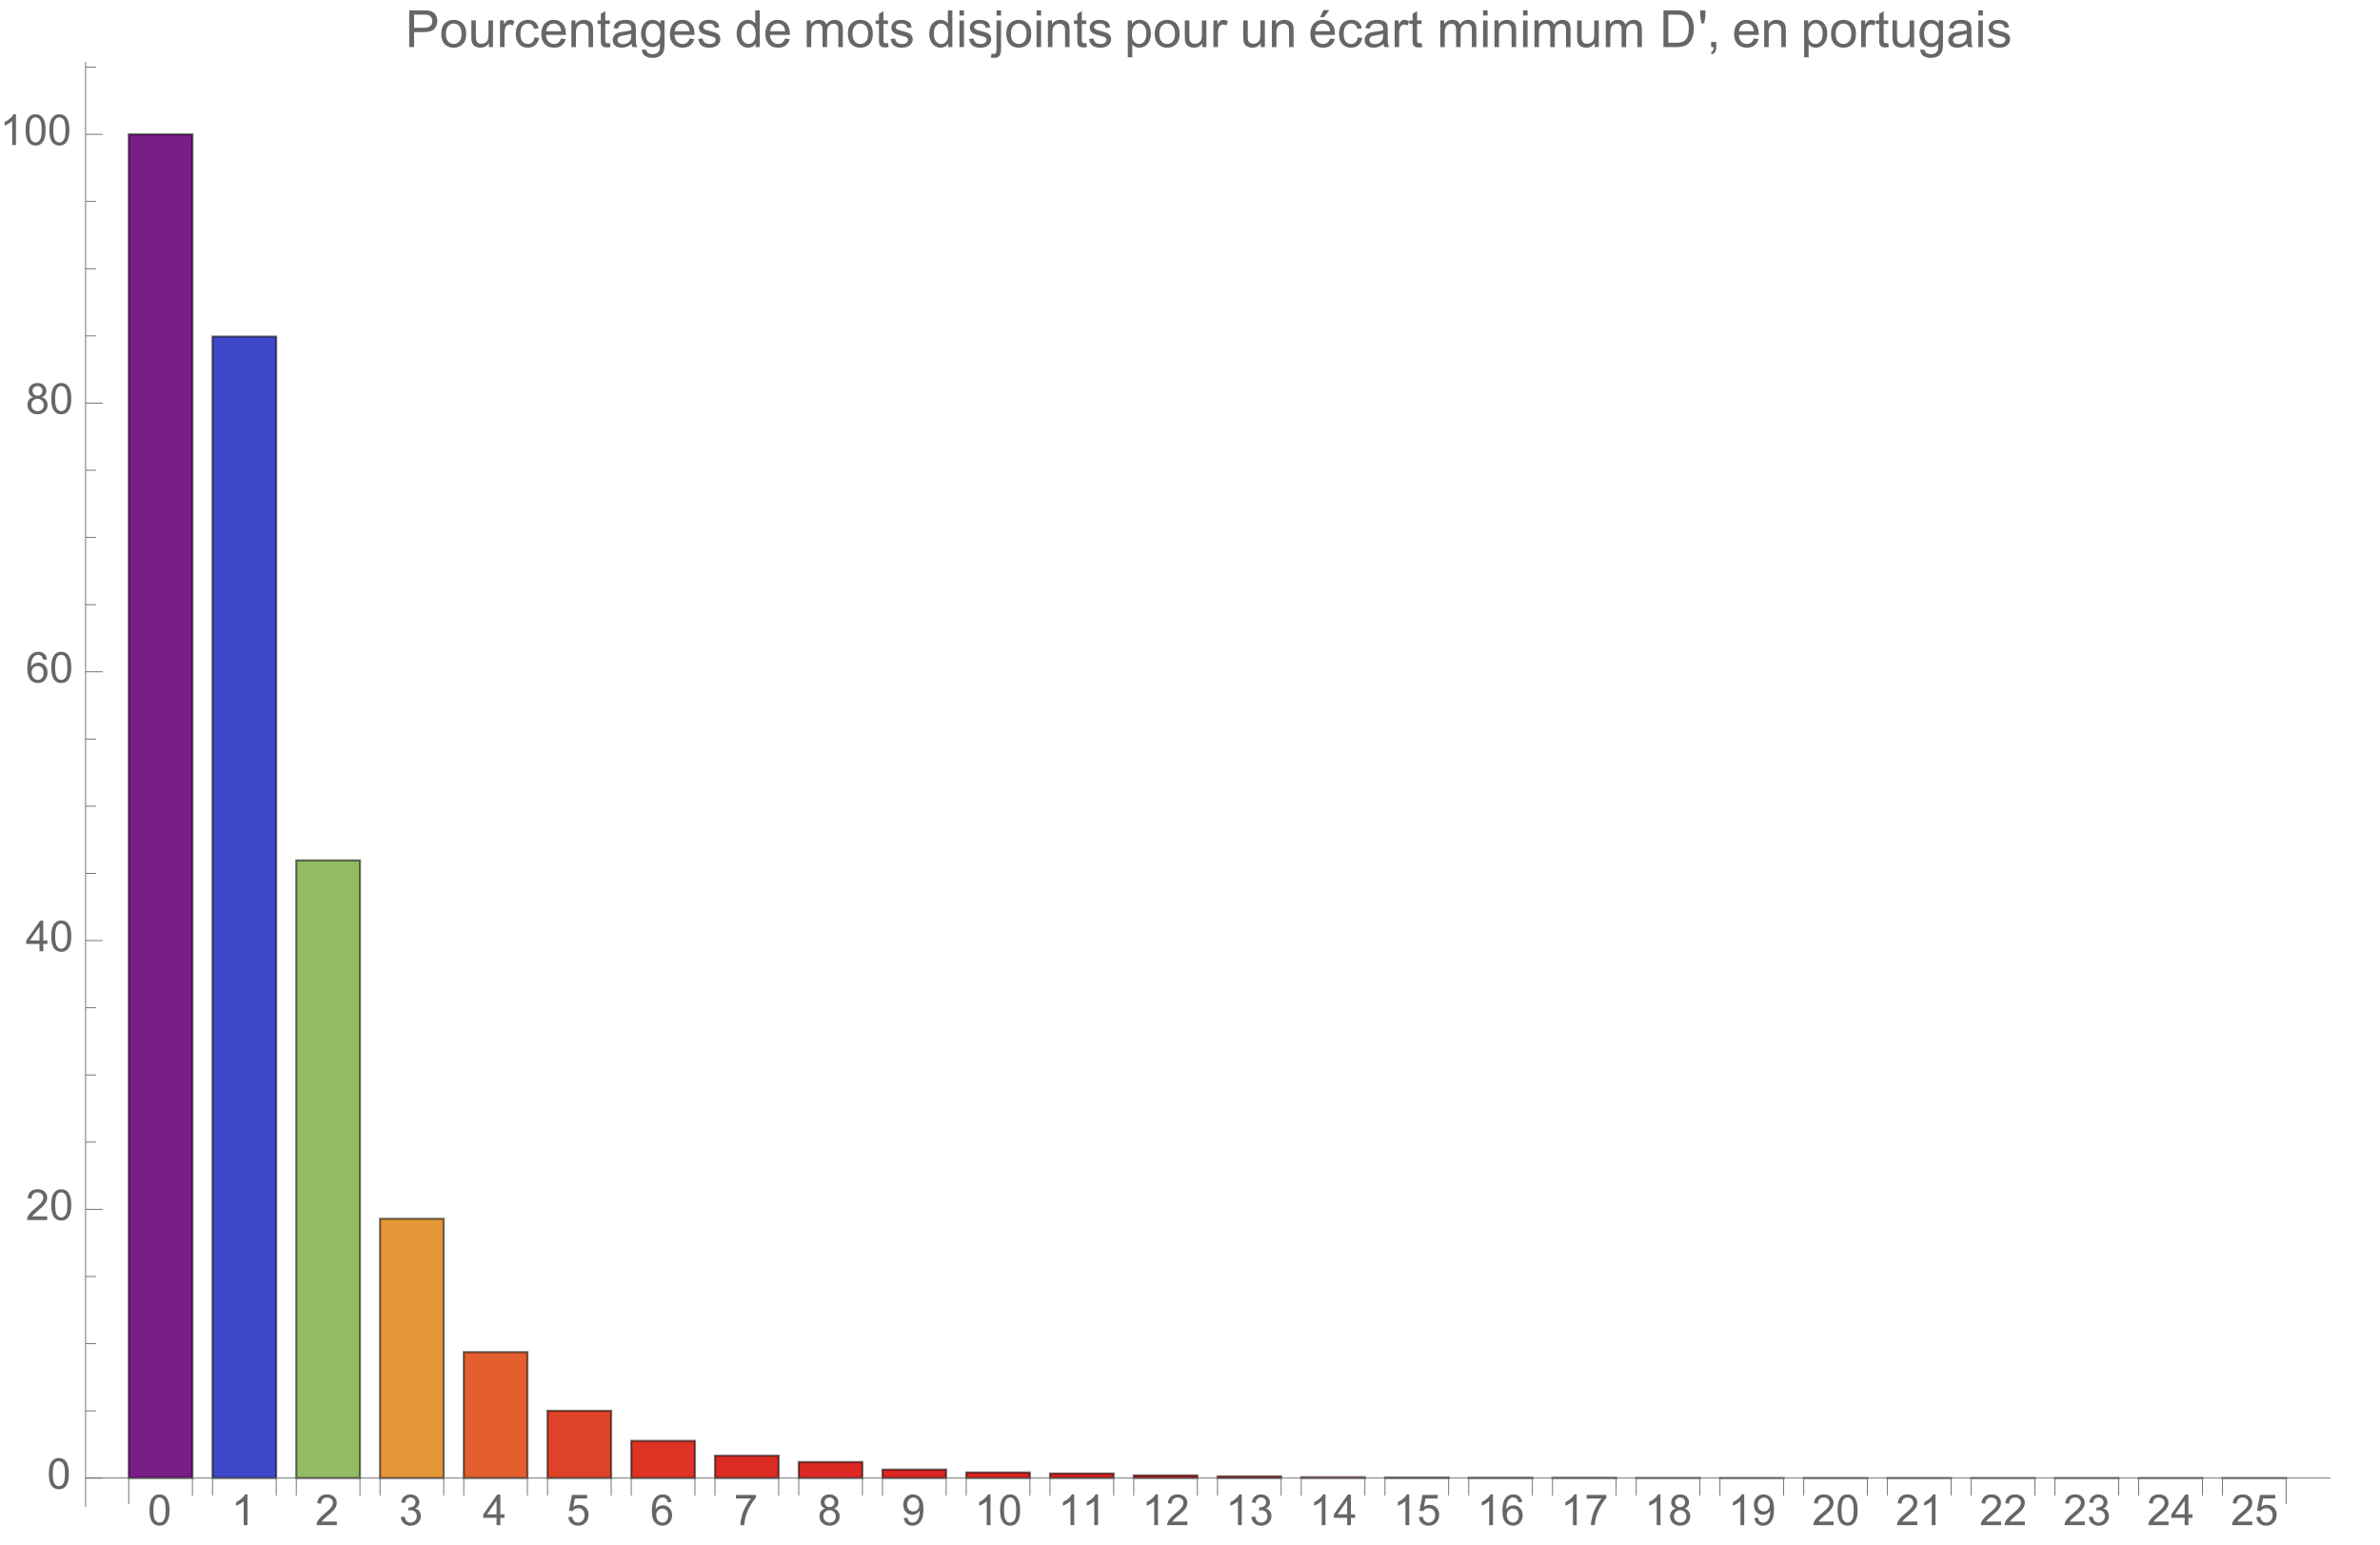 <svg preserveAspectRatio="xMidYMin" viewBox="0 0 556 361" xmlns="http://www.w3.org/2000/svg" xmlns:xlink="http://www.w3.org/1999/xlink"><symbol id="a" overflow="visible"><path d="m.414-3.531c0-.844.09-1.527.262-2.043.176-.516.434-.914.777-1.191.344-.281.773-.422 1.297-.422.383 0 .719.078 1.008.23.289.156.531.379.719.672.188.289.336.645.445 1.062.109.418.16.984.16 1.691 0 .84-.086 1.52-.258 2.035s-.43.914-.773 1.195c-.344.281-.777.422-1.301.422-.691 0-1.234-.246-1.625-.742-.473-.594-.711-1.566-.711-2.91zm.906 0c0 1.176.137 1.957.41 2.348.277.387.613.582 1.02.582.402 0 .742-.195 1.016-.586.277-.391.414-1.172.414-2.344 0-1.18-.137-1.961-.414-2.348-.273-.387-.617-.582-1.027-.582-.402 0-.727.172-.965.516-.305.434-.453 1.238-.453 2.414zm0 0"/></symbol><symbol id="b" overflow="visible"><path d="m3.727 0h-.879v-5.602c-.211.203-.488.406-.832.605-.344.203-.652.355-.926.457v-.852c.492-.23.922-.512 1.289-.84.367-.328.629-.648.781-.957h.566zm0 0"/></symbol><symbol id="c" overflow="visible"><path d="m5.035-.844v.844h-4.73c-.008-.211.027-.414.102-.609.121-.324.312-.641.578-.953s.648-.672 1.148-1.086c.777-.637 1.305-1.141 1.578-1.516.273-.371.41-.723.41-1.055 0-.348-.125-.645-.375-.883-.246-.238-.574-.359-.973-.359-.422 0-.762.129-1.016.383-.254.254-.383.605-.387 1.055l-.902-.094c.062-.672.293-1.188.699-1.539.402-.355.945-.531 1.625-.531.688 0 1.23.191 1.629.57.402.383.602.855.602 1.418 0 .285-.059.566-.176.844-.117.277-.312.566-.582.875-.273.305-.723.727-1.355 1.258-.527.441-.867.742-1.016.902-.148.156-.273.316-.371.477zm0 0"/></symbol><symbol id="d" overflow="visible"><path d="m.422-1.891.875-.117c.102.5.273.859.516 1.078s.539.328.887.328c.414 0 .762-.141 1.047-.43.285-.285.43-.641.43-1.062 0-.406-.133-.738-.395-1-.266-.262-.602-.391-1.008-.391-.164 0-.371.031-.621.094l.098-.77c.059.008.105.012.141.012.375 0 .715-.102 1.012-.297.301-.195.449-.496.449-.902 0-.32-.109-.59-.328-.801-.219-.211-.496-.316-.844-.316-.34 0-.625.105-.852.324-.23.215-.375.535-.441.965l-.879-.156c.109-.59.352-1.047.734-1.371.379-.324.852-.484 1.418-.484.391 0 .75.082 1.082.25.328.168.578.398.754.688.172.289.262.598.262.922 0 .309-.086.594-.25.844-.168.254-.414.457-.738.609.422.098.754.297.988.605.234.309.352.691.352 1.156 0 .625-.23 1.152-.688 1.59-.453.434-1.031.648-1.727.648-.629 0-1.148-.184-1.566-.559-.414-.375-.652-.859-.707-1.457zm0 0"/></symbol><symbol id="e" overflow="visible"><path d="m3.234 0v-1.715h-3.109v-.805l3.27-4.637h.715v4.637h.969v.805h-.969v1.715zm0-2.52v-3.227l-2.242 3.227zm0 0"/></symbol><symbol id="f" overflow="visible"><path d="m.414-1.875.922-.078c.07.449.23.785.477 1.012.25.227.551.34.902.34.422 0 .781-.16 1.074-.477.293-.32.438-.742.438-1.27 0-.504-.141-.898-.422-1.188-.281-.289-.648-.434-1.105-.434-.281 0-.539.062-.766.191-.227.129-.406.297-.535.5l-.828-.105.695-3.68h3.559v.844h-2.855l-.387 1.922c.43-.301.879-.449 1.352-.449.625 0 1.152.215 1.582.648s.645.992.645 1.672c0 .648-.188 1.207-.566 1.68-.457.578-1.086.867-1.879.867-.652 0-1.184-.18-1.594-.547-.41-.363-.648-.848-.707-1.449zm0 0"/></symbol><symbol id="g" overflow="visible"><path d="m4.977-5.406-.875.07c-.078-.344-.188-.598-.332-.754-.238-.25-.531-.375-.879-.375-.281 0-.527.078-.738.234-.277.203-.492.496-.652.883-.16.387-.242.941-.25 1.656.211-.324.469-.562.777-.719.305-.156.625-.234.961-.234.586 0 1.086.215 1.496.648.414.43.617.988.617 1.672 0 .449-.098.867-.289 1.254-.195.383-.461.68-.797.883-.34.207-.727.309-1.156.309-.73 0-1.328-.27-1.789-.809-.461-.539-.695-1.426-.695-2.664 0-1.383.258-2.387.766-3.016.445-.547 1.047-.82 1.805-.82.562 0 1.023.156 1.383.473s.574.754.648 1.309zm-3.59 3.086c0 .305.062.594.191.871.129.277.309.488.539.633.234.145.477.215.73.215.371 0 .688-.148.957-.449.266-.301.398-.707.398-1.219 0-.496-.133-.887-.395-1.172-.262-.285-.598-.426-.996-.426s-.734.141-1.012.426c-.277.285-.414.66-.414 1.121zm0 0"/></symbol><symbol id="h" overflow="visible"><path d="m.473-6.219v-.848h4.637v.684c-.457.484-.91 1.129-1.355 1.934-.449.805-.793 1.633-1.039 2.48-.176.602-.289 1.258-.336 1.969h-.902c.008-.562.117-1.242.328-2.039.211-.797.516-1.57.914-2.309.395-.742.816-1.363 1.262-1.871zm0 0"/></symbol><symbol id="i" overflow="visible"><path d="m1.766-3.883c-.363-.133-.633-.324-.809-.57s-.262-.543-.262-.891c0-.52.184-.957.559-1.312s.875-.531 1.496-.531c.625 0 1.125.18 1.508.543.383.363.57.805.57 1.328 0 .332-.086.621-.262.867-.172.246-.438.434-.793.566.441.145.773.375 1.004.695.23.32.344.699.344 1.141 0 .613-.215 1.129-.648 1.543-.434.418-1.004.625-1.707.625-.707 0-1.277-.207-1.711-.625-.434-.418-.648-.941-.648-1.566 0-.465.117-.855.352-1.168.238-.316.574-.531 1.008-.645zm-.172-1.488c0 .34.105.613.324.832.219.215.504.32.852.32.34 0 .613-.105.832-.32.215-.211.324-.473.324-.781 0-.324-.113-.594-.336-.816-.223-.219-.5-.328-.832-.328-.336 0-.613.105-.836.324-.219.215-.328.469-.328.77zm-.285 3.305c0 .25.059.496.18.73.117.234.293.414.527.543.234.129.488.191.758.191.422 0 .766-.133 1.039-.406.273-.27.41-.613.41-1.027 0-.426-.141-.773-.422-1.051-.281-.277-.633-.414-1.059-.414-.414 0-.754.137-1.027.41-.27.273-.406.613-.406 1.023zm0 0"/></symbol><symbol id="j" overflow="visible"><path d="m.547-1.656.844-.078c.07.398.211.688.41.867.203.18.461.266.777.266.27 0 .508-.062.711-.184.203-.125.371-.289.5-.496.129-.207.238-.484.328-.836.086-.352.133-.711.133-1.078 0-.039-.004-.094-.008-.172-.176.277-.414.504-.719.68-.305.172-.633.262-.988.262-.594 0-1.094-.215-1.504-.645-.41-.43-.617-.996-.617-1.699 0-.727.215-1.312.645-1.754.426-.441.965-.664 1.605-.664.469 0 .895.125 1.277.375.387.25.68.609.879 1.074.203.465.301 1.133.301 2.012 0 .914-.098 1.645-.297 2.188-.199.539-.492.953-.887 1.234-.391.285-.852.426-1.379.426-.559 0-1.016-.156-1.371-.465-.355-.312-.57-.75-.641-1.312zm3.598-3.156c0-.508-.133-.906-.402-1.203-.27-.297-.59-.445-.969-.445-.391 0-.73.16-1.02.48-.289.316-.434.73-.434 1.238 0 .457.137.828.41 1.113.277.285.613.426 1.02.426s.742-.141 1.004-.426c.262-.285.391-.68.391-1.184zm0 0"/></symbol><symbol id="k" overflow="visible"><path d="m.926 0v-8.59h3.238c.57 0 1.008.027 1.309.082.422.07.777.203 1.059.402.285.195.516.473.691.828.172.355.262.746.262 1.172 0 .73-.234 1.348-.699 1.855-.465.504-1.305.758-2.52.758h-2.203v3.492zm1.137-4.508h2.219c.734 0 1.258-.133 1.566-.406.309-.273.465-.66.465-1.156 0-.359-.094-.668-.273-.922-.184-.258-.422-.426-.719-.508-.191-.051-.547-.078-1.062-.078h-2.195zm0 0"/></symbol><symbol id="l" overflow="visible"><path d="m.398-3.109c0-1.152.32-2.008.961-2.562.535-.461 1.188-.691 1.957-.691.855 0 1.555.281 2.098.84.543.562.812 1.336.812 2.324 0 .801-.117 1.43-.359 1.891-.238.457-.59.816-1.047 1.066-.461.254-.961.383-1.504.383-.871 0-1.574-.281-2.113-.836-.535-.559-.805-1.367-.805-2.414zm1.086 0c0 .797.172 1.391.52 1.789.348.395.785.594 1.312.594.523 0 .957-.199 1.309-.598.348-.398.52-1.004.52-1.824 0-.77-.176-1.352-.523-1.746-.352-.398-.785-.598-1.305-.598-.527 0-.965.199-1.312.594-.348.395-.52.992-.52 1.789zm0 0"/></symbol><symbol id="m" overflow="visible"><path d="m4.867 0v-.914c-.484.703-1.141 1.055-1.973 1.055-.367 0-.711-.07-1.027-.211-.32-.141-.555-.316-.711-.531-.152-.211-.262-.473-.324-.781-.043-.207-.066-.535-.066-.984v-3.855h1.055v3.449c0 .551.023.922.066 1.117.066.277.207.492.422.652.215.156.48.238.797.238.316 0 .613-.082.891-.246.277-.16.473-.383.59-.66.113-.281.172-.688.172-1.219v-3.332h1.055v6.223zm0 0"/></symbol><symbol id="n" overflow="visible"><path d="m.781 0v-6.223h.945v.941c.242-.441.469-.73.672-.871.207-.141.43-.211.68-.211.355 0 .715.113 1.082.34l-.363.977c-.258-.152-.516-.227-.773-.227-.23 0-.438.07-.621.207-.184.141-.316.332-.395.578-.117.375-.172.785-.172 1.23v3.258zm0 0"/></symbol><symbol id="o" overflow="visible"><path d="m4.852-2.281 1.039.137c-.113.715-.406 1.273-.871 1.68-.469.402-1.043.605-1.723.605-.852 0-1.535-.277-2.051-.836-.52-.555-.777-1.352-.777-2.391 0-.672.109-1.262.336-1.766.223-.504.559-.883 1.016-1.133.453-.254.949-.379 1.484-.379.676 0 1.227.172 1.656.512.43.344.707.828.828 1.457l-1.023.16c-.098-.418-.273-.734-.52-.945-.25-.211-.551-.316-.902-.316-.531 0-.961.191-1.293.57-.332.383-.496.984-.496 1.809 0 .836.156 1.445.477 1.82.32.379.742.57 1.258.57.414 0 .758-.125 1.035-.383.277-.254.453-.641.527-1.172zm0 0"/></symbol><symbol id="p" overflow="visible"><path d="m5.051-2.004 1.09.137c-.172.637-.492 1.129-.953 1.48-.465.352-1.062.527-1.781.527-.91 0-1.633-.281-2.168-.84-.531-.562-.801-1.348-.801-2.359 0-1.047.273-1.859.812-2.438s1.234-.867 2.094-.867c.832 0 1.516.285 2.039.848.527.566.793 1.367.793 2.391 0 .062-.004.156-.004.281h-4.641c.039.684.23 1.211.578 1.57.348.363.781.547 1.301.547.387 0 .715-.102.988-.305.273-.203.492-.527.652-.973zm-3.465-1.707h3.477c-.047-.523-.18-.914-.398-1.176-.336-.406-.773-.609-1.305-.609-.484 0-.895.16-1.223.488-.332.324-.512.758-.551 1.297zm0 0"/></symbol><symbol id="q" overflow="visible"><path d="m.789 0v-6.223h.953v.887c.457-.684 1.117-1.027 1.977-1.027.375 0 .723.066 1.035.203.316.133.551.309.707.527s.266.48.328.781c.039.195.059.539.059 1.023v3.828h-1.055v-3.785c0-.43-.043-.75-.121-.965-.082-.211-.23-.383-.438-.508-.211-.129-.453-.191-.734-.191-.449 0-.84.145-1.164.426-.328.285-.492.828-.492 1.625v3.398zm0 0"/></symbol><symbol id="r" overflow="visible"><path d="m3.094-.945.152.934c-.297.062-.562.094-.797.094-.383 0-.68-.059-.891-.184-.211-.121-.359-.277-.445-.477-.086-.195-.129-.609-.129-1.242v-3.582h-.773v-.82h.773v-1.543l1.047-.633v2.176h1.062v.82h-1.062v3.637c0 .301.02.496.059.582.035.086.098.152.18.207.086.051.207.074.363.074.117 0 .27-.012.461-.043zm0 0"/></symbol><symbol id="s" overflow="visible"><path d="m4.852-.766c-.391.332-.766.562-1.129.703-.359.137-.746.203-1.16.203-.684 0-1.211-.168-1.578-.5-.367-.336-.551-.762-.551-1.281 0-.305.07-.582.207-.836.141-.25.32-.453.547-.605.223-.152.477-.27.758-.348.207-.055.52-.105.938-.156.852-.102 1.477-.223 1.883-.363.004-.145.004-.238.004-.277 0-.43-.098-.73-.301-.906-.27-.238-.668-.359-1.199-.359-.496 0-.863.09-1.098.262-.238.176-.414.48-.523.926l-1.031-.141c.094-.441.246-.801.461-1.07.215-.273.523-.48.93-.629.406-.145.879-.219 1.414-.219.531 0 .961.062 1.297.188.332.125.574.281.73.473.156.188.266.43.328.719.035.18.051.5.051.969v1.406c0 .98.023 1.602.07 1.863.043.258.133.508.266.746h-1.102c-.109-.219-.18-.477-.211-.766zm-.086-2.359c-.383.156-.961.289-1.727.398-.434.062-.738.133-.918.211-.18.078-.316.195-.418.344-.098.152-.145.32-.145.5 0 .281.105.516.32.703.211.188.523.281.934.281.406 0 .766-.086 1.086-.266.316-.176.547-.422.695-.727.113-.238.172-.594.172-1.055zm0 0"/></symbol><symbol id="t" overflow="visible"><path d="m.598.516 1.027.152c.043.316.16.547.355.691.262.195.621.293 1.074.293.488 0 .863-.098 1.129-.293s.445-.469.539-.82c.055-.215.082-.664.074-1.352-.461.543-1.031.812-1.719.812-.855 0-1.52-.309-1.988-.926-.469-.617-.703-1.355-.703-2.223 0-.594.105-1.141.324-1.641.215-.504.523-.891.934-1.164.406-.273.887-.41 1.438-.41.734 0 1.34.297 1.816.891v-.75h.973v5.379c0 .969-.098 1.656-.297 2.059-.195.406-.508.723-.938.957-.426.234-.953.352-1.578.352-.742 0-1.34-.164-1.801-.5-.457-.332-.676-.836-.66-1.508zm.871-3.738c0 .816.164 1.41.488 1.785s.73.562 1.219.562c.484 0 .891-.184 1.219-.559.328-.371.492-.957.492-1.754 0-.762-.168-1.336-.508-1.723-.336-.387-.746-.582-1.223-.582-.469 0-.867.191-1.195.574-.328.379-.492.945-.492 1.695zm0 0"/></symbol><symbol id="u" overflow="visible"><path d="m.367-1.859 1.047-.164c.059.418.219.742.488.961.266.223.641.336 1.121.336.484 0 .844-.098 1.078-.297.234-.195.352-.43.352-.695 0-.238-.102-.422-.312-.562-.145-.094-.5-.211-1.078-.355-.773-.195-1.309-.363-1.605-.508-.301-.141-.527-.34-.68-.59-.156-.254-.23-.531-.23-.836 0-.277.062-.535.188-.77.129-.238.301-.434.52-.59.164-.121.387-.223.672-.309.281-.082.586-.125.91-.125.488 0 .918.07 1.285.211.371.141.645.332.816.57.176.242.297.562.367.965l-1.031.141c-.047-.32-.184-.57-.41-.75-.223-.18-.543-.27-.949-.27-.484 0-.832.082-1.039.238-.207.16-.312.352-.312.562 0 .137.047.262.133.371.086.113.219.207.402.281.105.039.418.129.934.27.746.199 1.266.363 1.559.488.297.129.527.312.695.555.168.242.254.543.254.902 0 .352-.105.684-.309.992-.207.312-.504.551-.887.723-.387.168-.828.254-1.312.254-.809 0-1.426-.168-1.852-.504-.422-.336-.695-.832-.812-1.496zm0 0"/></symbol><symbol id="v" overflow="visible"><path d="m4.828 0v-.785c-.395.617-.977.926-1.742.926-.496 0-.949-.137-1.367-.41-.414-.273-.738-.656-.965-1.145-.23-.492-.344-1.055-.344-1.691 0-.621.105-1.184.309-1.691.207-.504.52-.891.934-1.164.414-.27.879-.402 1.387-.402.375 0 .711.078 1.004.238.293.156.531.363.715.617v-3.082h1.047v8.59zm-3.336-3.105c0 .797.172 1.395.508 1.785.336.395.73.594 1.188.594.461 0 .852-.188 1.176-.566.32-.375.48-.949.48-1.723 0-.852-.164-1.477-.492-1.875-.328-.398-.73-.602-1.211-.602-.469 0-.859.195-1.176.578-.312.383-.473.984-.473 1.809zm0 0"/></symbol><symbol id="w" overflow="visible"><path d="m.789 0v-6.223h.945v.871c.195-.305.453-.547.781-.734.324-.184.691-.277 1.105-.277.461 0 .84.098 1.133.285.297.191.504.461.625.805.492-.727 1.133-1.09 1.922-1.09.617 0 1.09.172 1.426.512.332.344.496.867.496 1.578v4.273h-1.051v-3.922c0-.422-.031-.723-.102-.91-.066-.184-.191-.332-.371-.449-.18-.113-.391-.168-.633-.168-.438 0-.801.145-1.09.438-.289.289-.434.754-.434 1.395v3.617h-1.055v-4.043c0-.469-.086-.82-.258-1.055s-.453-.352-.844-.352c-.297 0-.57.078-.824.234-.25.156-.434.387-.547.684-.113.301-.172.734-.172 1.305v3.227zm0 0"/></symbol><symbol id="x" overflow="visible"><path d="m.797-7.375v-1.215h1.055v1.215zm0 7.375v-6.223h1.055v6.223zm0 0"/></symbol><symbol id="y" overflow="visible"><path d="m.785-7.367v-1.223h1.055v1.223zm-1.336 9.781.199-.898c.211.055.375.086.5.086.215 0 .375-.074.477-.215.105-.145.16-.5.16-1.07v-6.539h1.055v6.562c0 .766-.098 1.301-.301 1.598-.254.391-.672.586-1.266.586-.285 0-.559-.035-.824-.109zm0 0"/></symbol><symbol id="z" overflow="visible"><path d="m.789 2.383v-8.605h.961v.809c.227-.316.484-.555.77-.711.285-.16.629-.238 1.035-.238.531 0 1 .137 1.406.41s.715.66.922 1.156c.207.5.312 1.047.312 1.641 0 .637-.117 1.207-.344 1.719-.23.508-.562.898-.996 1.172-.438.27-.895.406-1.375.406-.352 0-.668-.074-.945-.223-.281-.148-.512-.336-.691-.562v3.027zm.957-5.461c0 .801.16 1.395.488 1.777.324.383.715.574 1.176.574.469 0 .871-.199 1.203-.594.336-.398.504-1.012.504-1.844 0-.793-.164-1.387-.492-1.781-.324-.395-.715-.594-1.168-.594-.449 0-.848.211-1.191.633-.348.418-.52 1.031-.52 1.828zm0 0"/></symbol><symbol id="A" overflow="visible"><path d="m5.051-2.004 1.09.137c-.172.637-.492 1.129-.953 1.48-.465.352-1.062.527-1.781.527-.91 0-1.633-.281-2.168-.84-.531-.562-.801-1.348-.801-2.359 0-1.047.273-1.859.812-2.438s1.234-.867 2.094-.867c.832 0 1.516.285 2.039.848.527.566.793 1.367.793 2.391 0 .062-.004.156-.004.281h-4.641c.039.684.23 1.211.578 1.57.348.363.781.547 1.301.547.387 0 .715-.102.988-.305.273-.203.492-.527.652-.973zm-3.465-1.707h3.477c-.047-.523-.18-.914-.398-1.176-.336-.406-.773-.609-1.305-.609-.484 0-.895.16-1.223.488-.332.324-.512.758-.551 1.297zm1.141-3.285.777-1.641h1.383l-1.289 1.641zm0 0"/></symbol><symbol id="B" overflow="visible"><path d="m.926 0v-8.59h2.957c.668 0 1.18.043 1.531.121.492.113.914.32 1.258.617.453.383.793.871 1.02 1.469.223.594.336 1.273.336 2.039 0 .652-.074 1.234-.23 1.734-.152.504-.344.922-.586 1.254-.238.328-.496.59-.781.777-.281.191-.625.336-1.023.43-.402.098-.859.148-1.383.148zm1.137-1.016h1.836c.566 0 1.008-.051 1.332-.156.32-.105.578-.254.77-.445.27-.27.48-.633.629-1.086.152-.457.227-1.008.227-1.656 0-.898-.148-1.59-.441-2.07-.297-.484-.656-.805-1.078-.969-.305-.117-.793-.18-1.469-.18h-1.805zm0 0"/></symbol><symbol id="C" overflow="visible"><path d="m.797-5.547-.27-1.609v-1.434h1.199v1.434l-.281 1.609zm0 0"/></symbol><symbol id="D" overflow="visible"><path d="m1.066 0v-1.203h1.199v1.203c0 .441-.078.797-.234 1.07-.156.27-.402.48-.742.629l-.293-.449c.223-.098.387-.242.492-.434.105-.188.164-.461.176-.816zm0 0"/></symbol><g transform="translate(-66 -5)"><path d="m96.078 350.32v-313.941h14.875v313.941zm0 0" fill="#781c86" stroke="#781c86" stroke-linecap="square" stroke-miterlimit="3.25" stroke-width=".03"/><path d="m96.078 350.32v-313.941h14.875v313.941zm0 0" style="fill:none;stroke-width:.5;stroke-linecap:square;stroke:#000;stroke-opacity:.518;stroke-miterlimit:3.25"/><path d="m115.645 350.32v-266.688h14.875v266.688zm0 0" fill="#3f48c9" stroke="#3f48c9" stroke-linecap="square" stroke-miterlimit="3.25" stroke-width=".03"/><path d="m115.645 350.32v-266.688h14.875v266.688zm0 0" style="fill:none;stroke-width:.5;stroke-linecap:square;stroke:#000;stroke-opacity:.518;stroke-miterlimit:3.25"/><path d="m135.211 350.32v-144.309h14.875v144.309zm0 0" fill="#92bc63" stroke="#92bc63" stroke-linecap="square" stroke-miterlimit="3.25" stroke-width=".03"/><path d="m135.211 350.32v-144.309h14.875v144.309zm0 0" style="fill:none;stroke-width:.5;stroke-linecap:square;stroke:#000;stroke-opacity:.518;stroke-miterlimit:3.25"/><path d="m154.773 350.32v-60.578h14.875v60.578zm0 0" fill="#e59738" stroke="#e59738" stroke-linecap="square" stroke-miterlimit="3.25" stroke-width=".03"/><path d="m154.773 350.32v-60.578h14.875v60.578zm0 0" style="fill:none;stroke-width:.5;stroke-linecap:square;stroke:#000;stroke-opacity:.518;stroke-miterlimit:3.25"/><path d="m174.34 350.32v-29.426h14.875v29.426zm0 0" fill="#e35f2d" stroke="#e35f2d" stroke-linecap="square" stroke-miterlimit="3.25" stroke-width=".03"/><path d="m174.34 350.32v-29.426h14.875v29.426zm0 0" style="fill:none;stroke-width:.5;stroke-linecap:square;stroke:#000;stroke-opacity:.518;stroke-miterlimit:3.25"/><path d="m193.902 350.32v-15.719h14.875v15.719zm0 0" fill="#df4327" stroke="#df4327" stroke-linecap="square" stroke-miterlimit="3.25" stroke-width=".03"/><path d="m193.902 350.32v-15.719h14.875v15.719zm0 0" style="fill:none;stroke-width:.5;stroke-linecap:square;stroke:#000;stroke-opacity:.518;stroke-miterlimit:3.25"/><path d="m213.469 350.32v-8.695h14.875v8.695zm0 0" fill="#dd3425" stroke="#dd3425" stroke-linecap="square" stroke-miterlimit="3.25" stroke-width=".03"/><path d="m213.469 350.32v-8.695h14.875v8.695zm0 0" style="fill:none;stroke-width:.5;stroke-linecap:square;stroke:#000;stroke-opacity:.518;stroke-miterlimit:3.25"/><path d="m233.031 350.32v-5.23h14.875v5.23zm0 0" fill="#dc2c24" stroke="#dc2c24" stroke-linecap="square" stroke-miterlimit="3.25" stroke-width=".03"/><path d="m233.031 350.32v-5.23h14.875v5.23zm0 0" style="fill:none;stroke-width:.5;stroke-linecap:square;stroke:#000;stroke-opacity:.518;stroke-miterlimit:3.25"/><path d="m252.598 350.32v-3.754h14.875v3.754zm0 0" fill="#dc2923" stroke="#dc2923" stroke-linecap="square" stroke-miterlimit="3.25" stroke-width=".03"/><path d="m252.598 350.32v-3.754h14.875v3.754zm0 0" style="fill:none;stroke-width:.5;stroke-linecap:square;stroke:#000;stroke-opacity:.518;stroke-miterlimit:3.25"/><path d="m272.16 350.32v-1.984h14.875v1.984zm0 0" fill="#db2622" stroke="#db2622" stroke-linecap="square" stroke-miterlimit="3.25" stroke-width=".03"/><path d="m272.16 350.32v-1.984h14.875v1.984zm0 0" style="fill:none;stroke-width:.5;stroke-linecap:square;stroke:#000;stroke-opacity:.518;stroke-miterlimit:3.25"/><path d="m291.727 350.32v-1.305h14.875v1.305zm0 0" fill="#db2422" stroke="#db2422" stroke-linecap="square" stroke-miterlimit="3.25" stroke-width=".03"/><path d="m291.727 350.32v-1.305h14.875v1.305zm0 0" style="fill:none;stroke-width:.5;stroke-linecap:square;stroke:#000;stroke-opacity:.518;stroke-miterlimit:3.25"/><path d="m311.293 350.32v-1.074h14.875v1.074zm0 0" fill="#db2422" stroke="#db2422" stroke-linecap="square" stroke-miterlimit="3.25" stroke-width=".03"/><path d="m311.293 350.32v-1.074h14.875v1.074zm0 0" style="fill:none;stroke-width:.5;stroke-linecap:square;stroke:#000;stroke-opacity:.518;stroke-miterlimit:3.25"/><path d="m330.855 350.32v-.621h14.875v.621zm0 0" fill="#db2322" stroke="#db2322" stroke-linecap="square" stroke-miterlimit="3.25" stroke-width=".03"/><path d="m330.855 350.32v-.621h14.875v.621zm0 0" style="fill:none;stroke-width:.5;stroke-linecap:square;stroke:#000;stroke-opacity:.518;stroke-miterlimit:3.25"/><path d="m350.422 350.32v-.398h14.875v.398zm0 0" fill="#db2222" stroke="#db2222" stroke-linecap="square" stroke-miterlimit="3.25" stroke-width=".03"/><path d="m350.422 350.32v-.398h14.875v.398zm0 0" style="fill:none;stroke-width:.5;stroke-linecap:square;stroke:#000;stroke-opacity:.518;stroke-miterlimit:3.25"/><path d="m369.984 350.32v-.203h14.875v.203zm0 0" fill="#db2222" stroke="#db2222" stroke-linecap="square" stroke-miterlimit="3.25" stroke-width=".03"/><path d="m369.984 350.32v-.203h14.875v.203zm0 0" style="fill:none;stroke-width:.5;stroke-linecap:square;stroke:#000;stroke-opacity:.518;stroke-miterlimit:3.25"/><path d="m389.551 350.32v-.141h14.875v.141zm0 0" fill="#db2222" stroke="#db2222" stroke-linecap="square" stroke-miterlimit="3.25" stroke-width=".03"/><path d="m389.551 350.32v-.141h14.875v.141zm0 0" style="fill:none;stroke-width:.5;stroke-linecap:square;stroke:#000;stroke-opacity:.518;stroke-miterlimit:3.25"/><path d="m409.113 350.32v-.086h14.875v.086zm0 0" fill="#db2222" stroke="#db2222" stroke-linecap="square" stroke-miterlimit="3.25" stroke-width=".03"/><path d="m409.113 350.32v-.086h14.875v.086zm0 0" style="fill:none;stroke-width:.5;stroke-linecap:square;stroke:#000;stroke-opacity:.518;stroke-miterlimit:3.25"/><path d="m428.68 350.32v-.078h14.875v.078zm0 0" fill="#db2222" stroke="#db2222" stroke-linecap="square" stroke-miterlimit="3.25" stroke-width=".03"/><path d="m428.68 350.32v-.078h14.875v.078zm0 0" style="fill:none;stroke-width:.5;stroke-linecap:square;stroke:#000;stroke-opacity:.518;stroke-miterlimit:3.25"/><path d="m448.246 350.32v-.031h14.871v.031zm0 0" fill="#db2122" stroke="#db2122" stroke-linecap="square" stroke-miterlimit="3.25" stroke-width=".03"/><path d="m448.246 350.32v-.031h14.871v.031zm0 0" style="fill:none;stroke-width:.5;stroke-linecap:square;stroke:#000;stroke-opacity:.518;stroke-miterlimit:3.25"/><path d="m467.809 350.32v-.02h14.875v.02zm0 0" fill="#db2122" stroke="#db2122" stroke-linecap="square" stroke-miterlimit="3.25" stroke-width=".03"/><path d="m467.809 350.32v-.02h14.875v.02zm0 0" style="fill:none;stroke-width:.5;stroke-linecap:square;stroke:#000;stroke-opacity:.518;stroke-miterlimit:3.25"/><path d="m487.375 350.32v-.016h14.875v.016zm0 0" fill="#db2122" stroke="#db2122" stroke-linecap="square" stroke-miterlimit="3.25" stroke-width=".03"/><path d="m487.375 350.32v-.016h14.875v.016zm0 0" style="fill:none;stroke-width:.5;stroke-linecap:square;stroke:#000;stroke-opacity:.518;stroke-miterlimit:3.25"/><path d="m506.938 350.32v-.016h14.875v.016zm0 0" fill="#db2122" stroke="#db2122" stroke-linecap="square" stroke-miterlimit="3.25" stroke-width=".03"/><path d="m506.938 350.32v-.016h14.875v.016zm0 0" style="fill:none;stroke-width:.5;stroke-linecap:square;stroke:#000;stroke-opacity:.518;stroke-miterlimit:3.25"/><path d="m526.504 350.32v-.012h14.875v.012zm0 0" fill="#db2122" stroke="#db2122" stroke-linecap="square" stroke-miterlimit="3.25" stroke-width=".03"/><path d="m526.504 350.32v-.012h14.875v.012zm0 0" style="fill:none;stroke-width:.5;stroke-linecap:square;stroke:#000;stroke-opacity:.518;stroke-miterlimit:3.25"/><path d="m546.066 350.32v-.012h14.875v.012zm0 0" fill="#db2122" stroke="#db2122" stroke-linecap="square" stroke-miterlimit="3.25" stroke-width=".03"/><path d="m546.066 350.32v-.012h14.875v.012zm0 0" style="fill:none;stroke-width:.5;stroke-linecap:square;stroke:#000;stroke-opacity:.518;stroke-miterlimit:3.25"/><path d="m565.633 350.32v-.012h14.875v.012zm0 0" fill="#db2122" stroke="#db2122" stroke-linecap="square" stroke-miterlimit="3.25" stroke-width=".03"/><path d="m565.633 350.32v-.012h14.875v.012zm0 0" style="fill:none;stroke-width:.5;stroke-linecap:square;stroke:#000;stroke-opacity:.518;stroke-miterlimit:3.25"/><path d="m585.195 350.32v-.012h14.875v.012zm0 0" fill="#db2122" stroke="#db2122" stroke-linecap="square" stroke-miterlimit="3.25" stroke-width=".03"/><path d="m585.195 350.32v-.012h14.875v.012zm0 0" style="fill:none;stroke-width:.5;stroke-linecap:square;stroke:#000;stroke-opacity:.518;stroke-miterlimit:3.25"/><path d="m86 350.32h524.352" fill="none" stroke="#666" stroke-linecap="square" stroke-miterlimit="3.25" stroke-width=".2"/><path d="m96.078 350.32v6" fill="none" stroke="#666" stroke-linecap="square" stroke-miterlimit="3.25" stroke-width=".2"/><path d="m600.07 350.32v6" fill="none" stroke="#666" stroke-linecap="square" stroke-miterlimit="3.25" stroke-width=".2"/><path d="m110.953 350.32v4" fill="none" stroke="#666" stroke-linecap="square" stroke-miterlimit="3.25" stroke-width=".2"/><path d="m115.645 350.32v4" fill="none" stroke="#666" stroke-linecap="square" stroke-miterlimit="3.25" stroke-width=".2"/><path d="m130.52 350.32v4" fill="none" stroke="#666" stroke-linecap="square" stroke-miterlimit="3.25" stroke-width=".2"/><path d="m135.211 350.32v4" fill="none" stroke="#666" stroke-linecap="square" stroke-miterlimit="3.25" stroke-width=".2"/><path d="m150.086 350.32v4" fill="none" stroke="#666" stroke-linecap="square" stroke-miterlimit="3.25" stroke-width=".2"/><path d="m154.773 350.32v4" fill="none" stroke="#666" stroke-linecap="square" stroke-miterlimit="3.25" stroke-width=".2"/><path d="m169.648 350.32v4" fill="none" stroke="#666" stroke-linecap="square" stroke-miterlimit="3.25" stroke-width=".2"/><path d="m174.34 350.32v4" fill="none" stroke="#666" stroke-linecap="square" stroke-miterlimit="3.25" stroke-width=".2"/><path d="m189.215 350.32v4" fill="none" stroke="#666" stroke-linecap="square" stroke-miterlimit="3.25" stroke-width=".2"/><path d="m193.902 350.32v4" fill="none" stroke="#666" stroke-linecap="square" stroke-miterlimit="3.25" stroke-width=".2"/><path d="m208.777 350.32v4" fill="none" stroke="#666" stroke-linecap="square" stroke-miterlimit="3.25" stroke-width=".2"/><path d="m213.469 350.32v4" fill="none" stroke="#666" stroke-linecap="square" stroke-miterlimit="3.25" stroke-width=".2"/><path d="m228.344 350.32v4" fill="none" stroke="#666" stroke-linecap="square" stroke-miterlimit="3.25" stroke-width=".2"/><path d="m233.031 350.32v4" fill="none" stroke="#666" stroke-linecap="square" stroke-miterlimit="3.25" stroke-width=".2"/><path d="m247.906 350.32v4" fill="none" stroke="#666" stroke-linecap="square" stroke-miterlimit="3.25" stroke-width=".2"/><path d="m252.598 350.32v4" fill="none" stroke="#666" stroke-linecap="square" stroke-miterlimit="3.25" stroke-width=".2"/><path d="m267.473 350.32v4" fill="none" stroke="#666" stroke-linecap="square" stroke-miterlimit="3.25" stroke-width=".2"/><path d="m272.16 350.32v4" fill="none" stroke="#666" stroke-linecap="square" stroke-miterlimit="3.25" stroke-width=".2"/><path d="m287.035 350.32v4" fill="none" stroke="#666" stroke-linecap="square" stroke-miterlimit="3.25" stroke-width=".2"/><path d="m291.727 350.32v4" fill="none" stroke="#666" stroke-linecap="square" stroke-miterlimit="3.25" stroke-width=".2"/><path d="m306.602 350.32v4" fill="none" stroke="#666" stroke-linecap="square" stroke-miterlimit="3.25" stroke-width=".2"/><path d="m311.293 350.32v4" fill="none" stroke="#666" stroke-linecap="square" stroke-miterlimit="3.25" stroke-width=".2"/><path d="m326.168 350.32v4" fill="none" stroke="#666" stroke-linecap="square" stroke-miterlimit="3.25" stroke-width=".2"/><path d="m330.855 350.32v4" fill="none" stroke="#666" stroke-linecap="square" stroke-miterlimit="3.25" stroke-width=".2"/><path d="m345.73 350.32v4" fill="none" stroke="#666" stroke-linecap="square" stroke-miterlimit="3.25" stroke-width=".2"/><path d="m350.422 350.32v4" fill="none" stroke="#666" stroke-linecap="square" stroke-miterlimit="3.25" stroke-width=".2"/><path d="m365.297 350.32v4" fill="none" stroke="#666" stroke-linecap="square" stroke-miterlimit="3.25" stroke-width=".2"/><path d="m369.984 350.32v4" fill="none" stroke="#666" stroke-linecap="square" stroke-miterlimit="3.25" stroke-width=".2"/><path d="m384.859 350.32v4" fill="none" stroke="#666" stroke-linecap="square" stroke-miterlimit="3.25" stroke-width=".2"/><path d="m389.551 350.32v4" fill="none" stroke="#666" stroke-linecap="square" stroke-miterlimit="3.25" stroke-width=".2"/><path d="m404.426 350.32v4" fill="none" stroke="#666" stroke-linecap="square" stroke-miterlimit="3.25" stroke-width=".2"/><path d="m409.113 350.32v4" fill="none" stroke="#666" stroke-linecap="square" stroke-miterlimit="3.25" stroke-width=".2"/><path d="m423.988 350.32v4" fill="none" stroke="#666" stroke-linecap="square" stroke-miterlimit="3.25" stroke-width=".2"/><path d="m428.68 350.32v4" fill="none" stroke="#666" stroke-linecap="square" stroke-miterlimit="3.25" stroke-width=".2"/><path d="m443.555 350.32v4" fill="none" stroke="#666" stroke-linecap="square" stroke-miterlimit="3.25" stroke-width=".2"/><path d="m448.246 350.32v4" fill="none" stroke="#666" stroke-linecap="square" stroke-miterlimit="3.25" stroke-width=".2"/><path d="m463.117 350.32v4" fill="none" stroke="#666" stroke-linecap="square" stroke-miterlimit="3.25" stroke-width=".2"/><path d="m467.809 350.32v4" fill="none" stroke="#666" stroke-linecap="square" stroke-miterlimit="3.25" stroke-width=".2"/><path d="m482.684 350.32v4" fill="none" stroke="#666" stroke-linecap="square" stroke-miterlimit="3.25" stroke-width=".2"/><path d="m487.375 350.32v4" fill="none" stroke="#666" stroke-linecap="square" stroke-miterlimit="3.25" stroke-width=".2"/><path d="m502.25 350.32v4" fill="none" stroke="#666" stroke-linecap="square" stroke-miterlimit="3.25" stroke-width=".2"/><path d="m506.938 350.32v4" fill="none" stroke="#666" stroke-linecap="square" stroke-miterlimit="3.25" stroke-width=".2"/><path d="m521.812 350.32v4" fill="none" stroke="#666" stroke-linecap="square" stroke-miterlimit="3.25" stroke-width=".2"/><path d="m526.504 350.32v4" fill="none" stroke="#666" stroke-linecap="square" stroke-miterlimit="3.25" stroke-width=".2"/><path d="m541.379 350.32v4" fill="none" stroke="#666" stroke-linecap="square" stroke-miterlimit="3.25" stroke-width=".2"/><path d="m546.066 350.32v4" fill="none" stroke="#666" stroke-linecap="square" stroke-miterlimit="3.25" stroke-width=".2"/><path d="m560.941 350.32v4" fill="none" stroke="#666" stroke-linecap="square" stroke-miterlimit="3.25" stroke-width=".2"/><path d="m565.633 350.32v4" fill="none" stroke="#666" stroke-linecap="square" stroke-miterlimit="3.25" stroke-width=".2"/><path d="m580.508 350.32v4" fill="none" stroke="#666" stroke-linecap="square" stroke-miterlimit="3.25" stroke-width=".2"/><path d="m585.195 350.32v4" fill="none" stroke="#666" stroke-linecap="square" stroke-miterlimit="3.25" stroke-width=".2"/></g><use fill="#666" x="34.517" xlink:href="#a" y="356.32"/><use fill="#666" x="54.082" xlink:href="#b" y="356.32"/><use fill="#666" x="73.647" xlink:href="#c" y="356.32"/><use fill="#666" x="93.211" xlink:href="#d" y="356.32"/><use fill="#666" x="112.776" xlink:href="#e" y="356.32"/><use fill="#666" x="132.341" xlink:href="#f" y="356.32"/><use fill="#666" x="151.905" xlink:href="#g" y="356.32"/><use fill="#666" x="171.47" xlink:href="#h" y="356.32"/><use fill="#666" x="191.035" xlink:href="#i" y="356.32"/><use fill="#666" x="210.599" xlink:href="#j" y="356.32"/><g fill="#666"><use x="227.664" xlink:href="#b" y="356.32"/><use x="233.226" xlink:href="#a" y="356.32"/></g><g fill="#666"><use x="247.229" xlink:href="#b" y="356.32"/><use x="252.79" xlink:href="#b" y="356.32"/></g><g fill="#666"><use x="266.794" xlink:href="#b" y="356.32"/><use x="272.355" xlink:href="#c" y="356.32"/></g><g fill="#666"><use x="286.358" xlink:href="#b" y="356.32"/><use x="291.92" xlink:href="#d" y="356.32"/></g><g fill="#666"><use x="305.923" xlink:href="#b" y="356.32"/><use x="311.484" xlink:href="#e" y="356.32"/></g><g fill="#666"><use x="325.488" xlink:href="#b" y="356.32"/><use x="331.049" xlink:href="#f" y="356.32"/></g><g fill="#666"><use x="345.052" xlink:href="#b" y="356.32"/><use x="350.614" xlink:href="#g" y="356.32"/></g><g fill="#666"><use x="364.617" xlink:href="#b" y="356.32"/><use x="370.178" xlink:href="#h" y="356.32"/></g><g fill="#666"><use x="384.182" xlink:href="#b" y="356.32"/><use x="389.743" xlink:href="#i" y="356.32"/></g><g fill="#666"><use x="403.746" xlink:href="#b" y="356.32"/><use x="409.308" xlink:href="#j" y="356.32"/></g><g fill="#666"><use x="423.311" xlink:href="#c" y="356.32"/><use x="428.873" xlink:href="#a" y="356.32"/></g><g fill="#666"><use x="442.876" xlink:href="#c" y="356.32"/><use x="448.437" xlink:href="#b" y="356.32"/></g><g fill="#666"><use x="462.44" xlink:href="#c" y="356.32"/><use x="468.002" xlink:href="#c" y="356.32"/></g><g fill="#666"><use x="482.005" xlink:href="#c" y="356.32"/><use x="487.567" xlink:href="#d" y="356.32"/></g><g fill="#666"><use x="501.57" xlink:href="#c" y="356.32"/><use x="507.131" xlink:href="#e" y="356.32"/></g><g fill="#666"><use x="521.134" xlink:href="#c" y="356.32"/><use x="526.696" xlink:href="#f" y="356.32"/></g><path d="m86 350.32h4" fill="none" stroke="#666" stroke-miterlimit="3.25" stroke-width=".2" transform="translate(-66 -5)"/><use fill="#666" x="11" xlink:href="#a" y="347.82"/><path d="m86 334.621h2.398" fill="none" stroke="#666" stroke-miterlimit="3.25" stroke-width=".2" transform="translate(-66 -5)"/><path d="m86 318.926h2.398" fill="none" stroke="#666" stroke-miterlimit="3.25" stroke-width=".2" transform="translate(-66 -5)"/><path d="m86 303.227h2.398" fill="none" stroke="#666" stroke-miterlimit="3.25" stroke-width=".2" transform="translate(-66 -5)"/><path d="m86 287.531h4" fill="none" stroke="#666" stroke-miterlimit="3.25" stroke-width=".2" transform="translate(-66 -5)"/><g fill="#666"><use x="6" xlink:href="#c" y="285.031"/><use x="11.562" xlink:href="#a" y="285.031"/></g><path d="m86 271.836h2.398" fill="none" stroke="#666" stroke-miterlimit="3.25" stroke-width=".2" transform="translate(-66 -5)"/><path d="m86 256.137h2.398" fill="none" stroke="#666" stroke-miterlimit="3.25" stroke-width=".2" transform="translate(-66 -5)"/><path d="m86 240.441h2.398" fill="none" stroke="#666" stroke-miterlimit="3.25" stroke-width=".2" transform="translate(-66 -5)"/><path d="m86 224.742h4" fill="none" stroke="#666" stroke-miterlimit="3.25" stroke-width=".2" transform="translate(-66 -5)"/><g fill="#666"><use x="6" xlink:href="#e" y="222.243"/><use x="11.562" xlink:href="#a" y="222.243"/></g><path d="m86 209.047h2.398" fill="none" stroke="#666" stroke-miterlimit="3.25" stroke-width=".2" transform="translate(-66 -5)"/><path d="m86 193.348h2.398" fill="none" stroke="#666" stroke-miterlimit="3.25" stroke-width=".2" transform="translate(-66 -5)"/><path d="m86 177.652h2.398" fill="none" stroke="#666" stroke-miterlimit="3.25" stroke-width=".2" transform="translate(-66 -5)"/><path d="m86 161.953h4" fill="none" stroke="#666" stroke-miterlimit="3.25" stroke-width=".2" transform="translate(-66 -5)"/><g fill="#666"><use x="6" xlink:href="#g" y="159.455"/><use x="11.562" xlink:href="#a" y="159.455"/></g><path d="m86 146.258h2.398" fill="none" stroke="#666" stroke-miterlimit="3.25" stroke-width=".2" transform="translate(-66 -5)"/><path d="m86 130.562h2.398" fill="none" stroke="#666" stroke-miterlimit="3.25" stroke-width=".2" transform="translate(-66 -5)"/><path d="m86 114.863h2.398" fill="none" stroke="#666" stroke-miterlimit="3.25" stroke-width=".2" transform="translate(-66 -5)"/><path d="m86 99.168h4" fill="none" stroke="#666" stroke-miterlimit="3.25" stroke-width=".2" transform="translate(-66 -5)"/><g fill="#666"><use x="6" xlink:href="#i" y="96.667"/><use x="11.562" xlink:href="#a" y="96.667"/></g><path d="m86 83.469h2.398" fill="none" stroke="#666" stroke-miterlimit="3.25" stroke-width=".2" transform="translate(-66 -5)"/><path d="m86 67.773h2.398" fill="none" stroke="#666" stroke-miterlimit="3.25" stroke-width=".2" transform="translate(-66 -5)"/><path d="m86 52.074h2.398" fill="none" stroke="#666" stroke-miterlimit="3.25" stroke-width=".2" transform="translate(-66 -5)"/><path d="m86 36.379h4" fill="none" stroke="#666" stroke-miterlimit="3.25" stroke-width=".2" transform="translate(-66 -5)"/><g fill="#666"><use xlink:href="#b" y="33.879"/><use x="5.562" xlink:href="#a" y="33.879"/><use x="11.123" xlink:href="#a" y="33.879"/></g><path d="m86 20.68h2.398" fill="none" stroke="#666" stroke-miterlimit="3.25" stroke-width=".2" transform="translate(-66 -5)"/><path d="m86 357.07v-337.57" fill="none" stroke="#666" stroke-miterlimit="3.25" stroke-width=".2" transform="translate(-66 -5)"/><g fill="#666"><use x="94.677" xlink:href="#k" y="11"/><use x="102.681" xlink:href="#l" y="11"/><use x="109.354" xlink:href="#m" y="11"/><use x="116.028" xlink:href="#n" y="11"/><use x="120.024" xlink:href="#o" y="11"/><use x="126.024" xlink:href="#p" y="11"/><use x="132.698" xlink:href="#q" y="11"/><use x="139.372" xlink:href="#r" y="11"/><use x="142.706" xlink:href="#s" y="11"/><use x="149.38" xlink:href="#t" y="11"/><use x="156.054" xlink:href="#p" y="11"/><use x="162.727" xlink:href="#u" y="11"/></g><g fill="#666"><use x="171.677" xlink:href="#v" y="11"/><use x="178.35" xlink:href="#p" y="11"/></g><g fill="#666"><use x="187.677" xlink:href="#w" y="11"/><use x="197.673" xlink:href="#l" y="11"/><use x="204.347" xlink:href="#r" y="11"/><use x="207.681" xlink:href="#u" y="11"/></g><g fill="#666"><use x="216.677" xlink:href="#v" y="11"/><use x="223.35" xlink:href="#x" y="11"/><use x="226.017" xlink:href="#u" y="11"/><use x="232.017" xlink:href="#y" y="11"/><use x="234.683" xlink:href="#l" y="11"/><use x="241.356" xlink:href="#x" y="11"/><use x="244.022" xlink:href="#q" y="11"/><use x="250.696" xlink:href="#r" y="11"/><use x="254.03" xlink:href="#u" y="11"/></g><g fill="#666"><use x="262.677" xlink:href="#z" y="11"/><use x="269.35" xlink:href="#l" y="11"/><use x="276.024" xlink:href="#m" y="11"/><use x="282.698" xlink:href="#n" y="11"/></g><g fill="#666"><use x="289.677" xlink:href="#m" y="11"/><use x="296.35" xlink:href="#q" y="11"/></g><g fill="#666"><use x="305.677" xlink:href="#A" y="11"/><use x="312.35" xlink:href="#o" y="11"/><use x="318.35" xlink:href="#s" y="11"/><use x="325.024" xlink:href="#n" y="11"/><use x="329.02" xlink:href="#r" y="11"/></g><g fill="#666"><use x="335.677" xlink:href="#w" y="11"/><use x="345.673" xlink:href="#x" y="11"/><use x="348.339" xlink:href="#q" y="11"/><use x="355.013" xlink:href="#x" y="11"/><use x="357.679" xlink:href="#w" y="11"/><use x="367.675" xlink:href="#m" y="11"/><use x="374.349" xlink:href="#w" y="11"/></g><use fill="#666" x="387.677" xlink:href="#B" y="11"/><use fill="#666" x="396.677" xlink:href="#C" y="11"/><use fill="#666" x="398.677" xlink:href="#D" y="11"/><g fill="#666"><use x="404.677" xlink:href="#p" y="11"/><use x="411.35" xlink:href="#q" y="11"/></g><g fill="#666"><use x="420.677" xlink:href="#z" y="11"/><use x="427.35" xlink:href="#l" y="11"/><use x="434.024" xlink:href="#n" y="11"/><use x="438.02" xlink:href="#r" y="11"/><use x="441.354" xlink:href="#m" y="11"/><use x="448.028" xlink:href="#t" y="11"/><use x="454.702" xlink:href="#s" y="11"/><use x="461.376" xlink:href="#x" y="11"/><use x="464.042" xlink:href="#u" y="11"/></g></svg>